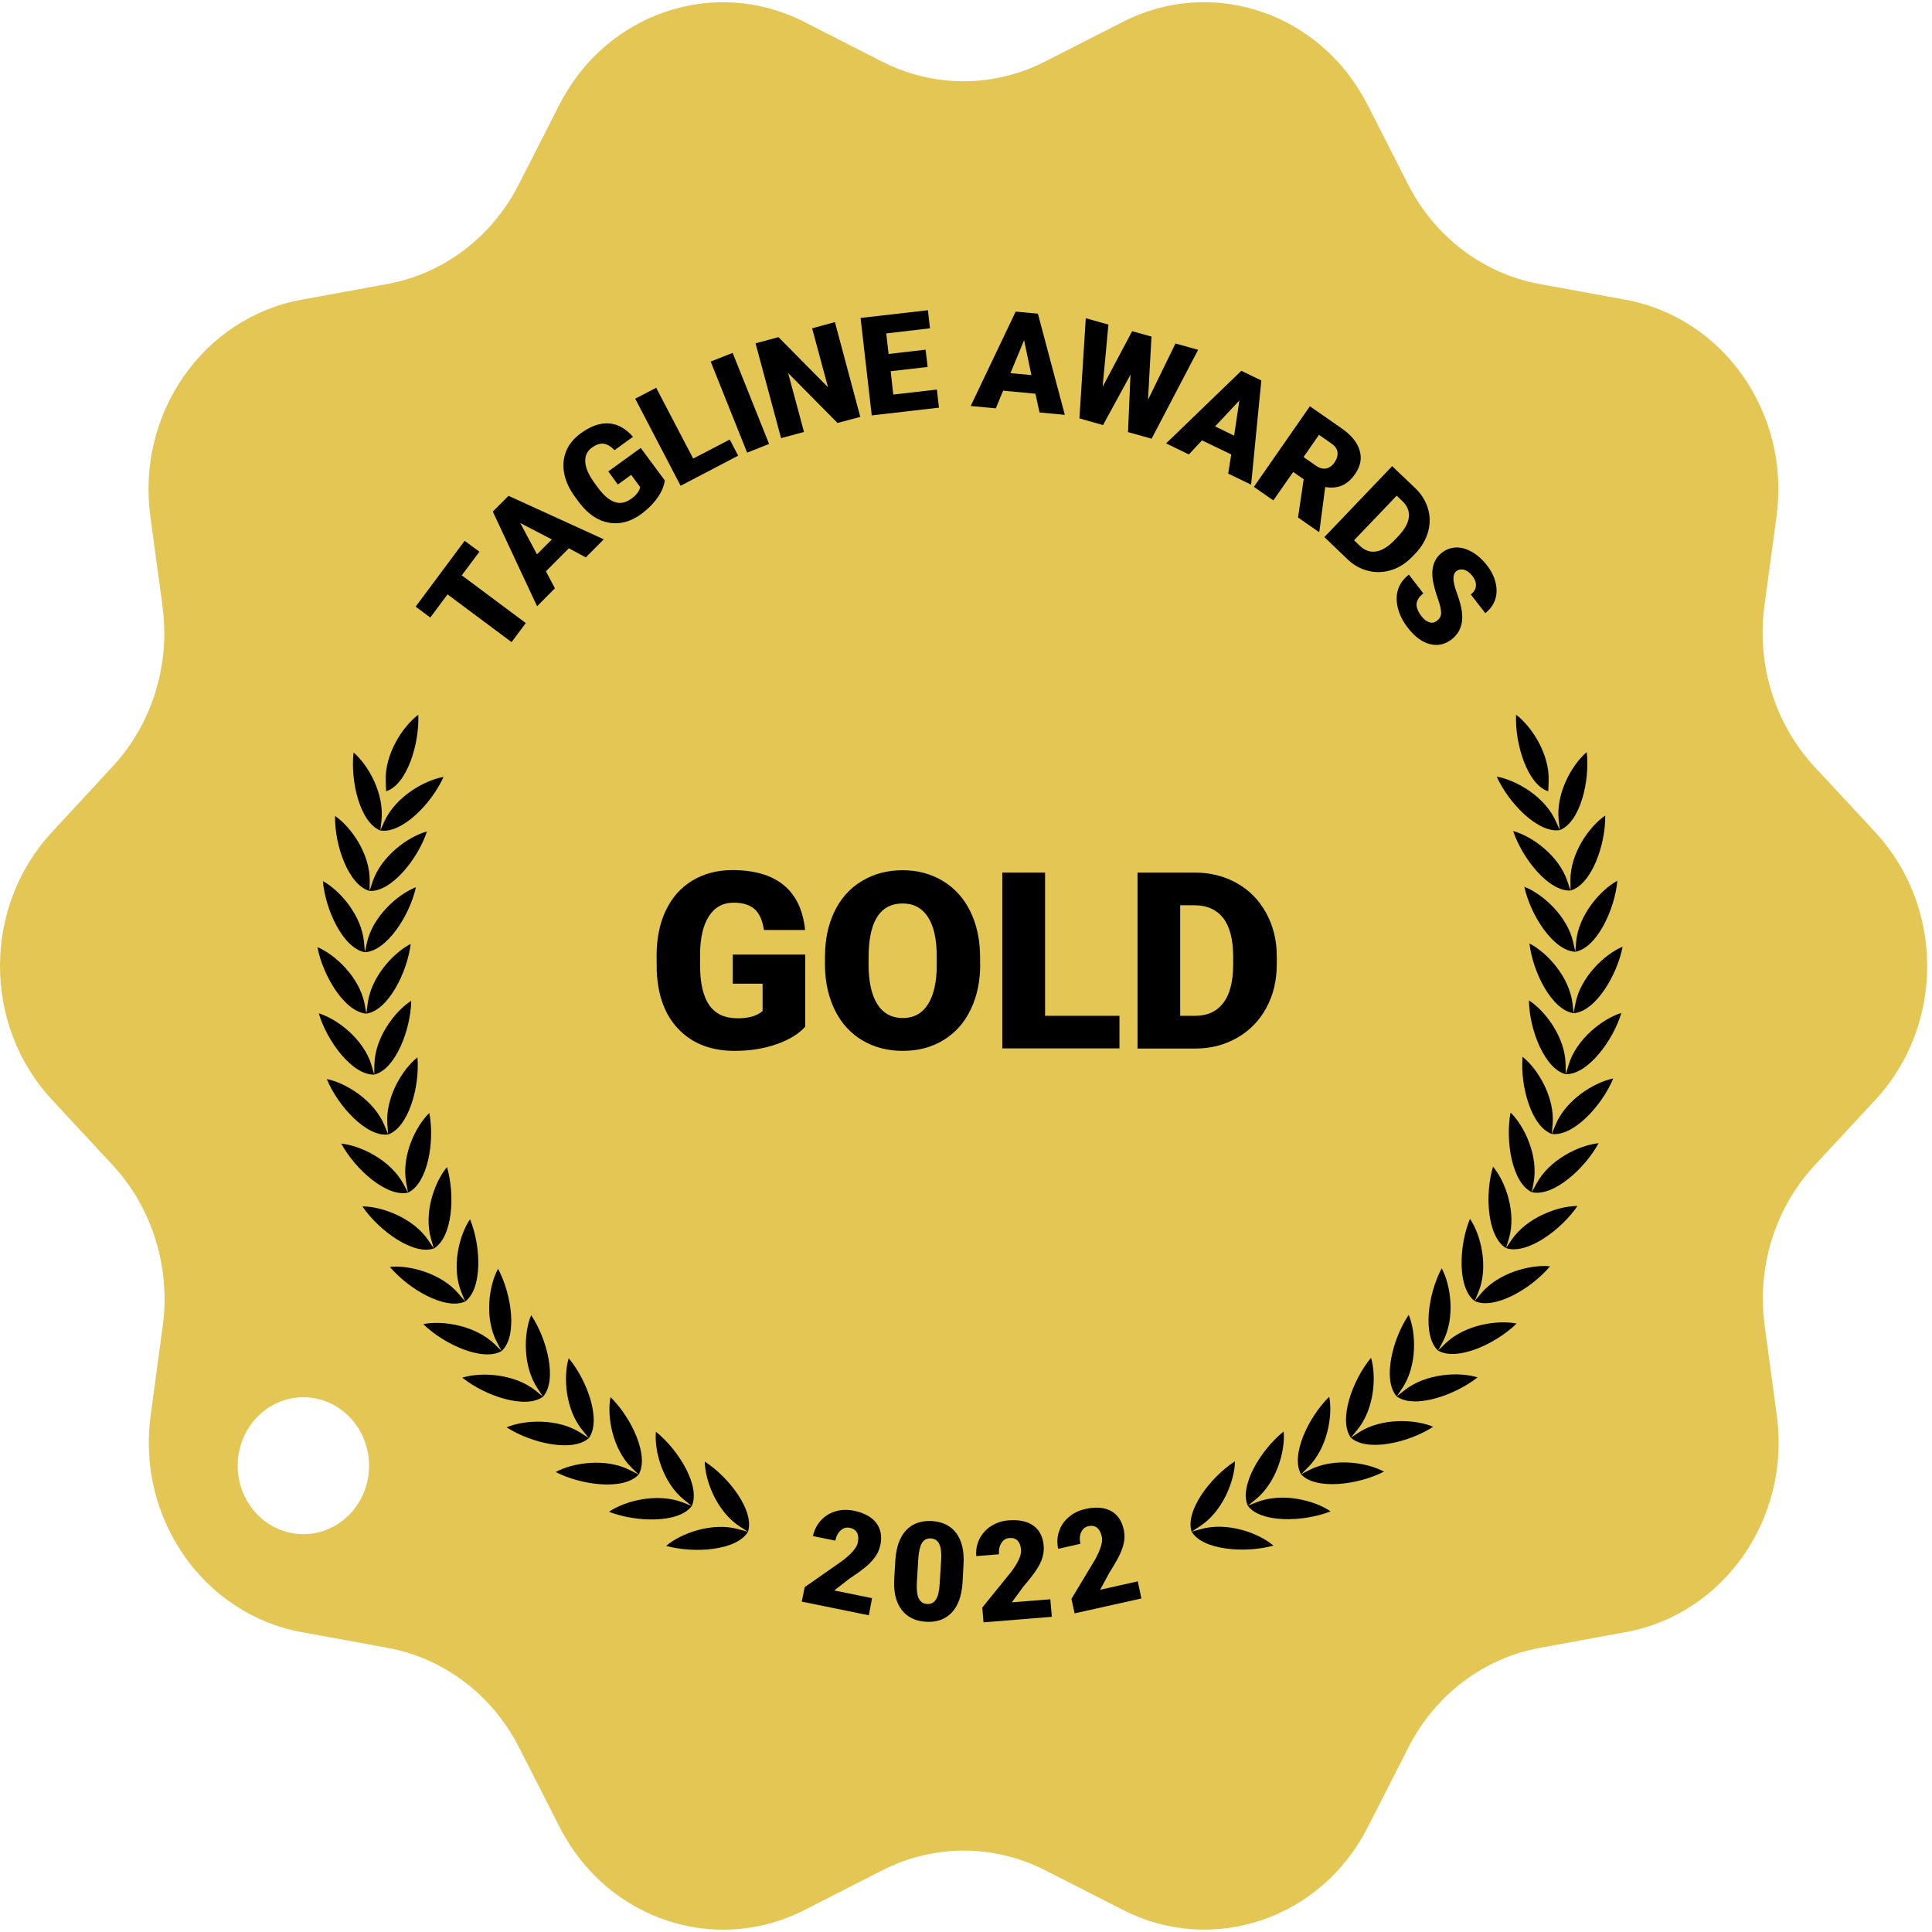 <?xml version="1.0" encoding="UTF-8"?> <svg xmlns="http://www.w3.org/2000/svg" width="140" height="140" viewBox="0 0 140 140" fill="none"> <g clip-path="url(#clip0_1821_15583)"> <path d="M135.885 60.3L131.495 55.57C128.625 52.48 127.285 48.18 127.855 43.92L128.735 37.41C129.745 29.96 124.905 23.02 117.785 21.72L111.565 20.58C107.495 19.84 103.985 17.18 102.045 13.38L99.085 7.57C95.695 0.93 87.865 -1.73 81.375 1.58L75.705 4.47C71.995 6.36 67.655 6.36 63.935 4.47L58.265 1.58C51.775 -1.72 43.935 0.93 40.545 7.57L37.585 13.38C35.645 17.18 32.135 19.84 28.065 20.58L21.845 21.72C14.725 23.02 9.885 29.96 10.895 37.41L11.775 43.92C12.355 48.18 11.015 52.48 8.135 55.57L3.765 60.3C-1.255 65.71 -1.255 74.29 3.765 79.69L8.155 84.42C11.025 87.51 12.365 91.81 11.795 96.07L10.915 102.58C9.905 110.03 14.745 116.97 21.865 118.27L28.085 119.41C32.155 120.15 35.665 122.81 37.605 126.61L40.565 132.42C43.955 139.06 51.785 141.72 58.285 138.41L63.955 135.52C67.665 133.63 72.005 133.63 75.725 135.52L81.395 138.41C87.885 141.71 95.725 139.06 99.105 132.42L102.065 126.61C104.005 122.81 107.515 120.15 111.585 119.41L117.805 118.27C124.925 116.97 129.765 110.03 128.755 102.58L127.875 96.07C127.295 91.81 128.635 87.51 131.515 84.42L135.905 79.69C140.905 74.29 140.905 65.71 135.885 60.3ZM21.985 111.17C19.355 111.17 17.225 108.95 17.225 106.21C17.225 103.47 19.355 101.25 21.985 101.25C24.615 101.25 26.745 103.47 26.745 106.21C26.745 108.95 24.615 111.17 21.985 111.17Z" fill="#E4C655"></path> <path d="M67.22 26.59L64.54 26.9L64.73 28.59L67.89 28.23L68.04 29.54L63.17 30.1L62.36 23.04L67.24 22.48L67.39 23.79L64.22 24.16L64.39 25.65L67.07 25.34L67.22 26.59Z" fill="black"></path> <path d="M60.69 30.65L62.34 30.21L60.5 23.34L58.85 23.79L60 28.06L56.41 24.43L54.75 24.88L56.6 31.75L58.26 31.3L57.11 27.03L60.69 30.65Z" fill="black"></path> <path d="M55.73 32.17L54.14 32.8L51.5 26.2L53.09 25.57L55.73 32.17Z" fill="black"></path> <path d="M52.88 31.85L50.23 33.23L47.55 28.1L46.03 28.89L49.32 35.2L53.49 33.02L52.88 31.85Z" fill="black"></path> <path d="M48.17 34.81C48.13 35.2 47.95 35.62 47.65 36.06C47.34 36.5 46.94 36.9 46.45 37.26C45.7 37.81 44.92 38.01 44.14 37.88C43.35 37.75 42.65 37.28 42.02 36.48L41.65 35.98C41.24 35.41 40.98 34.84 40.88 34.28C40.77 33.71 40.83 33.18 41.03 32.68C41.24 32.18 41.59 31.76 42.08 31.4C42.8 30.88 43.47 30.64 44.11 30.68C44.74 30.72 45.33 31.04 45.87 31.65L44.53 32.62C44.25 32.33 43.98 32.18 43.72 32.15C43.46 32.13 43.19 32.22 42.9 32.43C42.55 32.68 42.39 33.02 42.41 33.46C42.43 33.89 42.64 34.39 43.04 34.94L43.29 35.29C43.71 35.86 44.12 36.23 44.52 36.37C44.93 36.52 45.34 36.44 45.76 36.13C46.12 35.87 46.33 35.59 46.39 35.3L45.74 34.41L44.77 35.11L44.08 34.16L46.43 32.46L48.17 34.81Z" fill="black"></path> <path fill-rule="evenodd" clip-rule="evenodd" d="M39.56 41.4L41.22 39.73L42.45 40.39L43.75 39.08L36.85 35.93L35.71 37.07L38.92 43.93L40.21 42.63L39.56 41.4ZM39.99 39.09L38.91 40.17L37.7 37.9L39.99 39.09Z" fill="black"></path> <path d="M34.74 39.98L33.46 41.69L38.1 45.15L37.07 46.53L32.43 43.07L31.18 44.75L30.12 43.96L33.67 39.19L34.74 39.98Z" fill="black"></path> <path d="M56.26 75.67C57.18 75.35 57.87 74.93 58.35 74.4V69.17H53.1V71.28H55.26V73.26C54.87 73.61 54.27 73.79 53.46 73.79C52.52 73.79 51.83 73.47 51.39 72.83C50.95 72.19 50.73 71.23 50.73 69.96V69.19C50.73 67.98 50.95 67.04 51.37 66.39C51.79 65.74 52.39 65.41 53.17 65.41C53.82 65.41 54.32 65.57 54.67 65.87C55.02 66.17 55.25 66.68 55.36 67.39H58.34C58.19 65.95 57.68 64.87 56.79 64.14C55.9 63.41 54.66 63.05 53.06 63.05C51.97 63.05 51 63.31 50.17 63.81C49.34 64.31 48.7 65.03 48.25 65.97C47.8 66.91 47.58 68.01 47.58 69.26L47.59 70.36C47.67 72.18 48.2 73.6 49.21 74.62C50.21 75.64 51.56 76.15 53.24 76.15C54.34 76.15 55.34 75.99 56.26 75.67Z" fill="black"></path> <path fill-rule="evenodd" clip-rule="evenodd" d="M70.33 73.17C70.8 72.21 71.03 71.11 71.03 69.87H71.02V69.28C71.01 68.05 70.77 66.97 70.3 66.02C69.83 65.07 69.16 64.34 68.31 63.83C67.46 63.32 66.49 63.06 65.4 63.06C64.3 63.06 63.32 63.32 62.46 63.84C61.59 64.36 60.93 65.1 60.47 66.05C60.01 67 59.78 68.1 59.78 69.35V70.07C59.81 71.27 60.06 72.33 60.53 73.26C61 74.19 61.66 74.9 62.51 75.4C63.36 75.9 64.33 76.15 65.42 76.15C66.52 76.15 67.49 75.9 68.35 75.38C69.21 74.86 69.87 74.13 70.33 73.17ZM67.24 66.45C67.67 67.1 67.88 68.06 67.88 69.33V69.94C67.88 71.17 67.66 72.12 67.24 72.78C66.82 73.44 66.21 73.77 65.43 73.77C64.61 73.77 63.99 73.43 63.57 72.76C63.15 72.09 62.94 71.13 62.94 69.88L62.95 68.94C63.04 66.63 63.86 65.47 65.41 65.47C66.2 65.47 66.81 65.79 67.24 66.45Z" fill="black"></path> <path d="M75.73 73.61H81.12V75.97H72.63V63.23H75.73V73.61Z" fill="black"></path> <path fill-rule="evenodd" clip-rule="evenodd" d="M82.43 63.23V75.98H86.65C87.76 75.98 88.77 75.71 89.67 75.19C90.57 74.67 91.27 73.95 91.77 73.02C92.27 72.09 92.52 71.05 92.52 69.88V69.29C92.52 68.13 92.26 67.09 91.75 66.16C91.24 65.23 90.54 64.51 89.63 64C88.73 63.49 87.7 63.23 86.57 63.23H82.43ZM85.52 73.61V65.6H86.57C87.48 65.6 88.17 65.92 88.65 66.54C89.12 67.16 89.36 68.09 89.36 69.32V69.87C89.36 71.11 89.13 72.04 88.65 72.67C88.17 73.3 87.49 73.61 86.6 73.61H85.52Z" fill="black"></path> <path fill-rule="evenodd" clip-rule="evenodd" d="M72.69 28.31L75.03 28.53L75.33 29.89L77.16 30.06L75.21 22.73L73.6 22.58L70.34 29.42L72.16 29.59L72.69 28.31ZM74.74 27.18L73.22 27.04L74.21 24.65L74.74 27.18Z" fill="black"></path> <path d="M83.19 28.97L85.18 24.89L86.82 25.35L83.45 31.79L81.74 31.31L81.92 27.15L79.93 30.8L78.22 30.32L78.68 23.06L80.32 23.52L79.9 28.03L82.04 24L83.44 24.39L83.19 28.97Z" fill="black"></path> <path fill-rule="evenodd" clip-rule="evenodd" d="M87.1 31.91L89.22 32.93L89 34.32L90.66 35.12L91.4 27.57L89.95 26.87L84.5 32.13L86.15 32.93L87.1 31.91ZM89.43 31.57L88.05 30.9L89.81 29.02L89.43 31.57Z" fill="black"></path> <path fill-rule="evenodd" clip-rule="evenodd" d="M94.47 34.73L93.71 34.2L92.27 36.26L90.86 35.28L94.92 29.44L97.22 31.04C97.91 31.52 98.35 32.05 98.52 32.63C98.7 33.21 98.59 33.78 98.2 34.34C97.92 34.75 97.6 35.03 97.25 35.18C96.9 35.33 96.49 35.37 96.03 35.29L95.61 38.49L95.57 38.55L94.06 37.5L94.47 34.73ZM94.46 33.12L95.35 33.74C95.62 33.93 95.87 33.99 96.1 33.95C96.33 33.9 96.54 33.75 96.71 33.5C96.88 33.25 96.95 33 96.92 32.76C96.89 32.52 96.73 32.31 96.47 32.13L95.58 31.51L94.46 33.12Z" fill="black"></path> <path fill-rule="evenodd" clip-rule="evenodd" d="M100.88 33.78L95.97 38.92L97.65 40.53C98.1 40.96 98.61 41.24 99.17 41.37C99.73 41.51 100.29 41.48 100.85 41.3C101.41 41.12 101.91 40.79 102.36 40.32L102.59 40.08C103.03 39.61 103.33 39.09 103.49 38.52C103.64 37.95 103.64 37.39 103.47 36.84C103.3 36.29 103 35.79 102.54 35.36L100.88 33.78ZM98.12 39.15L101.21 35.92L101.62 36.31C101.98 36.65 102.14 37.05 102.09 37.48C102.04 37.92 101.78 38.38 101.3 38.88L101.09 39.1C100.62 39.6 100.16 39.89 99.73 39.96C99.3 40.03 98.91 39.9 98.55 39.56L98.12 39.15Z" fill="black"></path> <path d="M104.13 44.98C104.33 44.83 104.43 44.64 104.43 44.41C104.43 44.18 104.36 43.85 104.2 43.4C104.04 42.95 103.94 42.58 103.87 42.27C103.66 41.26 103.87 40.52 104.5 40.04C104.81 39.8 105.16 39.68 105.54 39.67C105.92 39.67 106.3 39.78 106.69 40.01C107.08 40.24 107.44 40.56 107.76 40.98C108.07 41.38 108.28 41.8 108.38 42.24C108.48 42.67 108.47 43.08 108.34 43.46C108.21 43.84 107.97 44.17 107.63 44.43L106.58 43.08C106.81 42.9 106.93 42.7 106.95 42.46C106.97 42.22 106.88 41.98 106.7 41.74C106.51 41.5 106.31 41.35 106.1 41.29C105.88 41.23 105.69 41.27 105.53 41.39C105.39 41.5 105.32 41.68 105.32 41.93C105.32 42.18 105.41 42.54 105.59 43.03C105.77 43.52 105.88 43.94 105.93 44.3C106.05 45.18 105.8 45.86 105.19 46.33C104.7 46.71 104.17 46.82 103.6 46.67C103.03 46.52 102.5 46.12 102 45.47C101.65 45.01 101.41 44.54 101.29 44.04C101.17 43.54 101.18 43.09 101.32 42.68C101.46 42.27 101.72 41.93 102.09 41.64L103.14 43C102.84 43.23 102.68 43.48 102.65 43.75C102.63 44.02 102.75 44.32 103.02 44.67C103.19 44.89 103.38 45.03 103.58 45.09C103.77 45.16 103.96 45.12 104.13 44.98Z" fill="black"></path> <path d="M58.31 115.01L58.1 116.06L62.96 117.05L63.19 115.81L60.45 115.25L61.56 114.39C62.13 114.01 62.56 113.7 62.83 113.46C63.1 113.22 63.31 112.98 63.47 112.74C63.63 112.5 63.73 112.25 63.79 111.97C63.93 111.32 63.82 110.78 63.49 110.35C63.16 109.92 62.61 109.62 61.86 109.47C61.4 109.38 60.95 109.39 60.53 109.52C60.11 109.65 59.76 109.87 59.47 110.19C59.19 110.51 59 110.88 58.91 111.31L60.53 111.64C60.59 111.32 60.72 111.08 60.92 110.9C61.11 110.72 61.33 110.66 61.58 110.71C61.83 110.76 62 110.88 62.1 111.06C62.2 111.24 62.22 111.48 62.16 111.78C62.09 112.15 61.71 112.59 61.03 113.11L58.31 115.01Z" fill="black"></path> <path fill-rule="evenodd" clip-rule="evenodd" d="M69.75 114.67C69.69 115.63 69.43 116.36 68.97 116.85C68.51 117.34 67.88 117.57 67.1 117.52C66.31 117.47 65.72 117.17 65.31 116.62C64.91 116.07 64.74 115.32 64.8 114.37L64.88 113.07C64.94 112.11 65.2 111.38 65.66 110.89C66.12 110.4 66.75 110.18 67.53 110.22C68.32 110.27 68.91 110.57 69.31 111.12C69.71 111.67 69.88 112.42 69.82 113.38L69.75 114.67ZM68.2 113.06C68.23 112.55 68.19 112.16 68.07 111.9C67.95 111.64 67.75 111.5 67.46 111.48C67.18 111.46 66.96 111.57 66.82 111.79C66.68 112.01 66.59 112.37 66.55 112.84L66.44 114.65C66.41 115.18 66.45 115.57 66.57 115.82C66.69 116.07 66.89 116.21 67.18 116.23C67.46 116.25 67.67 116.14 67.82 115.91C67.97 115.68 68.06 115.31 68.09 114.8L68.2 113.06Z" fill="black"></path> <path d="M71.27 117.56L76.22 117.16L76.11 115.89L73.32 116.11L74.15 114.98C74.6 114.45 74.92 114.04 75.12 113.73C75.32 113.42 75.46 113.13 75.54 112.86C75.62 112.58 75.65 112.31 75.63 112.03C75.58 111.37 75.33 110.88 74.89 110.56C74.45 110.24 73.85 110.11 73.08 110.17C72.6 110.21 72.18 110.35 71.81 110.59C71.44 110.83 71.16 111.15 70.97 111.53C70.78 111.91 70.71 112.33 70.74 112.76L72.39 112.63C72.36 112.32 72.42 112.05 72.56 111.82C72.7 111.59 72.89 111.47 73.14 111.45C73.39 111.43 73.59 111.49 73.74 111.64C73.88 111.79 73.97 112.01 73.99 112.32C74.02 112.7 73.78 113.23 73.27 113.91L71.18 116.49L71.27 117.56Z" fill="black"></path> <path d="M82.71 115.83L77.87 116.91L77.64 115.86L79.35 113.02C79.76 112.27 79.93 111.71 79.84 111.34C79.77 111.04 79.66 110.83 79.49 110.7C79.32 110.57 79.12 110.54 78.87 110.59C78.62 110.65 78.45 110.79 78.34 111.04C78.23 111.28 78.22 111.56 78.29 111.87L76.68 112.23C76.59 111.8 76.6 111.39 76.74 110.98C76.87 110.57 77.11 110.22 77.44 109.94C77.77 109.65 78.17 109.46 78.64 109.35C79.39 109.18 80.01 109.23 80.49 109.48C80.97 109.74 81.29 110.19 81.43 110.84C81.49 111.11 81.5 111.39 81.46 111.67C81.42 111.95 81.32 112.26 81.17 112.59C81.02 112.92 80.76 113.38 80.39 113.96L79.72 115.2L82.45 114.59L82.71 115.83Z" fill="black"></path> <path d="M112.22 56.63L112.19 57.34C110.69 56.86 109.77 53.93 109.86 51.79C110.99 52.64 112.31 54.66 112.22 56.63Z" fill="black"></path> <path d="M51.07 105.91C52.86 107.07 54.69 109.51 54.2 111L53.61 110.62C51.95 109.54 51.09 107.31 51.07 105.91Z" fill="black"></path> <path d="M54.2 111C53.4 112.35 50.33 112.59 48.27 112.02C49.34 111.11 51.6 110.28 53.51 110.81L54.2 111Z" fill="black"></path> <path d="M44.13 109.55C46.12 110.32 49.19 110.39 50.13 109.13C50.77 107.7 49.19 105.08 47.53 103.75C47.4 105.14 48.03 107.45 49.58 108.69L50.13 109.13L49.47 108.87C47.63 108.16 45.29 108.75 44.13 109.55Z" fill="black"></path> <path d="M44.24 101.24C45.76 102.73 47.06 105.49 46.28 106.85L45.77 106.36C44.37 104.97 43.97 102.61 44.24 101.24Z" fill="black"></path> <path d="M46.28 106.85C45.22 108.01 42.16 107.64 40.27 106.67C41.5 105.99 43.89 105.63 45.65 106.53L46.28 106.85Z" fill="black"></path> <path d="M36.71 103.43C38.5 104.58 41.5 105.26 42.67 104.21C43.59 102.93 42.57 100.05 41.21 98.42C40.81 99.75 40.96 102.14 42.22 103.66L42.67 104.21L42.08 103.83C40.41 102.76 38.01 102.88 36.71 103.43Z" fill="black"></path> <path d="M33.5 99.83C35.16 101.16 38.08 102.14 39.35 101.21C40.39 100.04 39.67 97.07 38.49 95.3C37.95 96.59 37.86 98.98 38.96 100.62L39.35 101.21L38.8 100.76C37.25 99.53 34.84 99.41 33.5 99.83Z" fill="black"></path> <path d="M30.67 95.95C32.19 97.43 34.99 98.69 36.35 97.9C37.51 96.84 37.09 93.81 36.09 91.94C35.42 93.17 35.09 95.54 36.02 97.28L36.35 97.9L35.85 97.41C34.43 96.03 32.05 95.67 30.67 95.95Z" fill="black"></path> <path d="M28.25 91.8C29.62 93.43 32.28 94.96 33.71 94.31C34.97 93.36 34.86 90.31 34.06 88.35C33.27 89.51 32.69 91.84 33.44 93.66L33.71 94.31L33.25 93.77C31.99 92.26 29.65 91.66 28.25 91.8Z" fill="black"></path> <path d="M31.24 89.79L31.44 90.47L31.04 89.88C29.94 88.25 27.67 87.42 26.26 87.42C27.46 89.18 29.95 90.98 31.44 90.47C32.79 89.66 32.99 86.61 32.39 84.57C31.49 85.65 30.68 87.9 31.24 89.79Z" fill="black"></path> <path d="M24.73 82.87C25.74 84.74 28.04 86.78 29.57 86.42C30.99 85.75 31.51 82.74 31.11 80.65C30.1 81.63 29.07 83.79 29.44 85.73L29.57 86.42L29.23 85.79C28.3 84.06 26.13 83.01 24.73 82.87Z" fill="black"></path> <path d="M28.07 81.5L28.13 82.21L27.86 81.55C27.11 79.73 25.06 78.47 23.68 78.19C24.49 80.16 26.57 82.41 28.13 82.21C29.61 81.68 30.43 78.73 30.25 76.62C29.15 77.49 27.91 79.54 28.07 81.5Z" fill="black"></path> <path d="M27.13 77.16L27.12 77.87L26.92 77.19C26.36 75.31 24.45 73.84 23.1 73.43C23.7 75.47 25.54 77.92 27.12 77.87C28.65 77.49 29.76 74.64 29.8 72.52C28.61 73.28 27.16 75.19 27.13 77.16Z" fill="black"></path> <path d="M23 68.63C23.4 70.72 24.98 73.34 26.55 73.45C28.11 73.23 29.5 70.5 29.76 68.4C28.51 69.04 26.87 70.8 26.64 72.75L26.55 73.45L26.42 72.75C26.05 70.82 24.3 69.18 23 68.63Z" fill="black"></path> <path d="M23.4 63.85C23.58 65.97 24.89 68.73 26.44 69C28.01 68.93 29.68 66.36 30.14 64.29C28.83 64.8 27.02 66.39 26.59 68.31L26.44 69L26.38 68.29C26.21 66.33 24.63 64.52 23.4 63.85Z" fill="black"></path> <path d="M24.28 59.13C24.24 61.26 25.26 64.14 26.78 64.56C28.35 64.65 30.27 62.26 30.94 60.25C29.58 60.62 27.63 62.03 27 63.89L26.78 64.56L26.79 63.85C26.82 61.88 25.44 59.92 24.28 59.13Z" fill="black"></path> <path d="M27.85 59.53L27.56 60.18L27.64 59.48C27.87 57.53 26.69 55.44 25.62 54.53C25.38 56.64 26.1 59.61 27.56 60.18C29.12 60.43 31.27 58.24 32.14 56.3C30.75 56.54 28.66 57.74 27.85 59.53Z" fill="black"></path> <path d="M89.49 105.89C87.7 107.05 85.86 109.5 86.35 110.99C87.15 112.33 90.22 112.57 92.28 112C91.21 111.09 88.95 110.27 87.04 110.8L86.35 110.99L86.95 110.6C88.61 109.52 89.47 107.29 89.49 105.89Z" fill="black"></path> <path d="M96.42 109.52C94.43 110.3 91.35 110.37 90.42 109.11L91.08 108.85C92.93 108.13 95.26 108.72 96.42 109.52Z" fill="black"></path> <path d="M93.02 103.73C91.36 105.06 89.78 107.68 90.42 109.11L90.97 108.67C92.51 107.43 93.15 105.12 93.02 103.73Z" fill="black"></path> <path d="M96.32 101.21C94.8 102.71 93.5 105.47 94.28 106.83C95.34 107.99 98.39 107.61 100.29 106.64C99.06 105.97 96.67 105.61 94.91 106.51L94.28 106.83L94.78 106.33C96.19 104.94 96.59 102.58 96.32 101.21Z" fill="black"></path> <path d="M103.85 103.39C102.06 104.55 99.06 105.23 97.89 104.18L98.48 103.79C100.15 102.72 102.56 102.84 103.85 103.39Z" fill="black"></path> <path d="M97.89 104.18C96.97 102.91 97.99 100.03 99.35 98.39C99.75 99.72 99.6 102.11 98.34 103.63L97.89 104.18Z" fill="black"></path> <path d="M101.61 100.6L101.21 101.19C100.17 100.01 100.89 97.04 102.08 95.28C102.62 96.57 102.71 98.96 101.61 100.6Z" fill="black"></path> <path d="M101.21 101.19C102.48 102.11 105.39 101.13 107.07 99.81C105.72 99.39 103.32 99.52 101.77 100.75L101.21 101.19Z" fill="black"></path> <path d="M109.9 95.91C108.37 97.4 105.57 98.66 104.21 97.87L104.72 97.37C106.13 95.99 108.52 95.63 109.9 95.91Z" fill="black"></path> <path d="M104.21 97.87L104.54 97.25C105.47 95.51 105.14 93.14 104.47 91.91C103.47 93.78 103.06 96.81 104.21 97.87Z" fill="black"></path> <path d="M112.32 91.76C110.95 93.4 108.29 94.93 106.86 94.28L107.32 93.73C108.58 92.22 110.92 91.62 112.32 91.76Z" fill="black"></path> <path d="M107.13 93.63L106.86 94.28C105.6 93.34 105.71 90.28 106.52 88.32C107.31 89.48 107.88 91.81 107.13 93.63Z" fill="black"></path> <path d="M114.31 87.39C113.11 89.15 110.62 90.95 109.13 90.44L109.53 89.85C110.64 88.22 112.9 87.39 114.31 87.39Z" fill="black"></path> <path d="M109.13 90.44L109.34 89.76C109.9 87.87 109.09 85.61 108.19 84.54C107.58 86.58 107.78 89.63 109.13 90.44Z" fill="black"></path> <path d="M115.84 82.84C114.83 84.71 112.53 86.75 111 86.39L111.34 85.77C112.27 84.03 114.44 82.98 115.84 82.84Z" fill="black"></path> <path d="M111 86.39L111.13 85.69C111.49 83.76 110.47 81.6 109.46 80.62C109.07 82.71 109.58 85.72 111 86.39Z" fill="black"></path> <path d="M116.9 78.15C116.09 80.12 114.01 82.37 112.45 82.17L112.72 81.51C113.47 79.69 115.52 78.43 116.9 78.15Z" fill="black"></path> <path d="M110.33 76.58C110.15 78.7 110.97 81.64 112.45 82.17L112.51 81.46C112.67 79.5 111.43 77.45 110.33 76.58Z" fill="black"></path> <path d="M117.49 73.4C116.88 75.43 115.04 77.88 113.46 77.84L113.67 77.16C114.23 75.28 116.14 73.82 117.49 73.4Z" fill="black"></path> <path d="M110.79 72.49C110.82 74.61 111.93 77.46 113.46 77.84L113.45 77.13C113.42 75.16 111.97 73.25 110.79 72.49Z" fill="black"></path> <path d="M117.58 68.6C117.18 70.69 115.6 73.31 114.03 73.42L114.16 72.73C114.53 70.79 116.28 69.15 117.58 68.6Z" fill="black"></path> <path d="M110.83 68.37C111.08 70.48 112.47 73.2 114.03 73.42L113.95 72.72C113.72 70.77 112.08 69 110.83 68.37Z" fill="black"></path> <path d="M114 68.28L114.15 68.97C112.57 68.9 110.91 66.33 110.46 64.26C111.77 64.77 113.57 66.36 114 68.28Z" fill="black"></path> <path d="M114.21 68.27L114.15 68.97C115.7 68.7 117.01 65.93 117.2 63.82C115.96 64.5 114.38 66.31 114.21 68.27Z" fill="black"></path> <path d="M116.32 59.1C116.35 61.22 115.33 64.1 113.81 64.53L113.8 63.82C113.77 61.85 115.16 59.89 116.32 59.1Z" fill="black"></path> <path d="M109.65 60.22C110.32 62.23 112.24 64.62 113.81 64.53L113.58 63.86C112.96 61.99 111.01 60.59 109.65 60.22Z" fill="black"></path> <path d="M114.98 54.5C115.22 56.61 114.5 59.58 113.03 60.15L112.95 59.45C112.73 57.49 113.91 55.41 114.98 54.5Z" fill="black"></path> <path d="M108.46 56.28C109.33 58.21 111.47 60.4 113.03 60.15L112.74 59.51C111.94 57.71 109.85 56.52 108.46 56.28Z" fill="black"></path> <path d="M27.98 57.34L27.95 56.63C27.86 54.66 29.18 52.64 30.31 51.79C30.4 53.93 29.48 56.86 27.98 57.34Z" fill="black"></path> </g> <defs> <clipPath id="clip0_1821_15583"> <rect width="140" height="140" fill="white"></rect> </clipPath> </defs> </svg> 